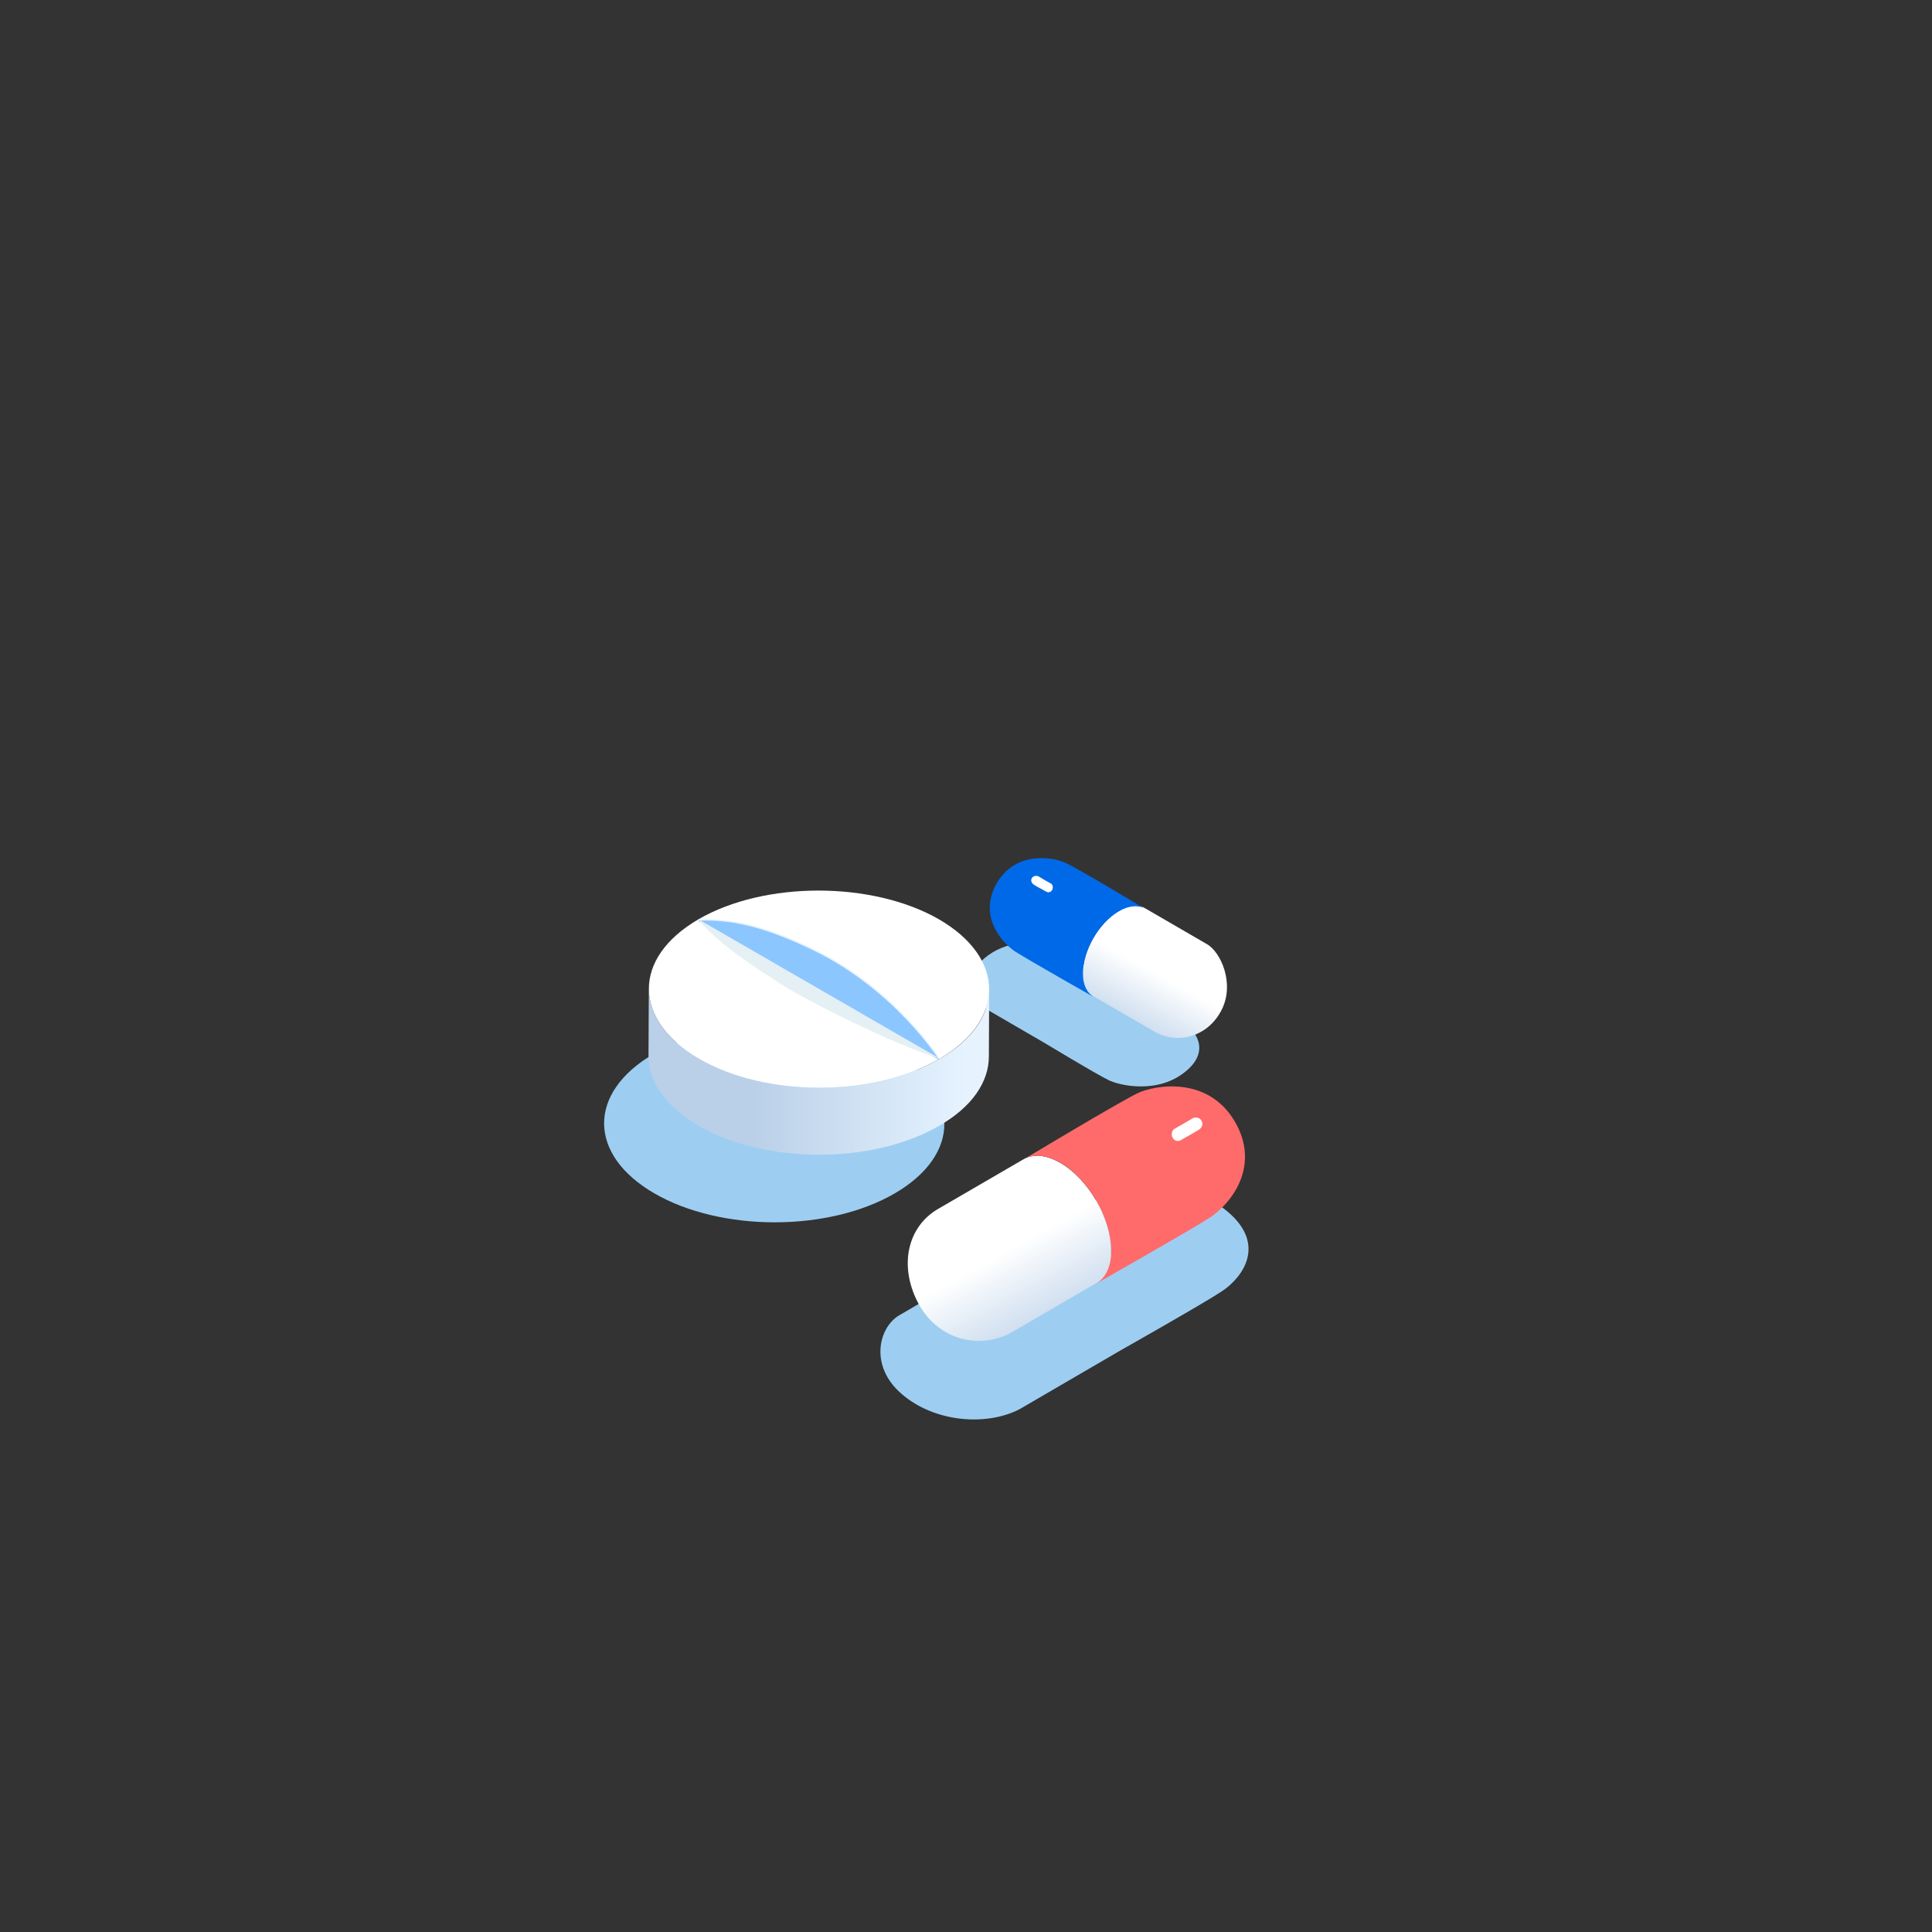 <?xml version="1.0" encoding="utf-8"?>
<!-- Generator: Adobe Illustrator 27.4.1, SVG Export Plug-In . SVG Version: 6.00 Build 0)  -->
<svg version="1.1" id="Illustrajon" xmlns="http://www.w3.org/2000/svg" xmlns:xlink="http://www.w3.org/1999/xlink" x="0px"
	 y="0px" viewBox="0 0 600 600" style="enable-background:new 0 0 600 600;" xml:space="preserve">
<rect x="0" y="0" width="600" height="600" fill="#333333" stroke="none"/>
<style type="text/css">
	.st0{fill:#9DCEF2;}
	.st1{enable-background:new    ;}
	.st2{fill:url(#SVGID_1_);}
	.st3{fill:#0069E8;}
	.st4{fill:#FFFFFF;}
	.st5{fill:url(#SVGID_00000065753555385781901260000006859049132738075317_);}
	.st6{fill:#E6F3FF;}
	.st7{fill:#8CC6FF;}
	.st8{fill:#E4F0F4;}
	.st9{fill:url(#SVGID_00000144326030246803001860000008629560512690211765_);}
	.st10{fill:#FF6B6B;}
</style>
<g>
	<path class="st0" d="M277.7,327.3c20.7,12,20.8,31.3,0.2,43.3c-20.6,12-54,12-74.7,0c-20.7-12-20.8-31.3-0.2-43.3
		C223.5,315.3,257,315.3,277.7,327.3z"/>
	<path class="st0" d="M381.5,376.5c-14.1-12.1-33.9-7.4-39.3-4.7c-6.3,3-31.9,18.6-31.9,18.6c0.4-0.2,0.9-0.5,1.4-0.6
		c-0.5,0.2-1,0.4-1.4,0.6l-30.9,18c0,0,0,0,0,0c-6.4,3.6-9.6,15.6,0.5,24.4c10.4,9.1,26.7,10.1,36.8,4.8c0,0,0.1,0,0,0l30.9-18
		c0.7-0.4,1.3-0.9,1.8-1.5c-0.5,0.6-1.1,1.1-1.8,1.5c0,0,26-14.7,31.9-18.6C386.2,396.5,393.1,386.5,381.5,376.5z"/>
	<path class="st0" d="M368.5,332.5c-8.7,7.5-21,4.6-24.3,2.9c-3.9-1.9-19.8-11.5-19.8-11.5c0.3,0.2,0.6,0.3,0.9,0.4
		c-0.3-0.1-0.6-0.2-0.9-0.4l-19.1-11.1c0,0,0,0,0,0c-3.9-2.2-5.9-9.7,0.3-15.1c6.4-5.6,16.5-6.3,22.8-2.9c0,0,0.1,0,0,0l19.1,11.1
		c0.4,0.3,0.4,0.3,0,0c0,0,16.1,9.1,19.8,11.5C371.5,320.1,375.8,326.3,368.5,332.5z"/>
	<g>
		<g>
			<g class="st1">
				
					<linearGradient id="SVGID_1_" gradientUnits="userSpaceOnUse" x1="166.792" y1="323.504" x2="155.168" y2="302.368" gradientTransform="matrix(-1 0 0 1 514.715 0)">
					<stop  offset="3.690236e-03" style="stop-color:#BAD0E8"/>
					<stop  offset="1" style="stop-color:#FFFFFF"/>
				</linearGradient>
				<path class="st2" d="M336.3,302.2c0,3.5,1.3,6,3.3,7.2l19.3,11.2c-0.1,0,0.1,0,0,0c6.9,3.7,16.2,1.5,20.5-7
					c4.1-8.1-0.2-17.9-4.6-20.4c0,0,0,0,0,0l-19.3-11.2c-2-1.2-4.9-1-8,0.8C341.3,286.5,336.3,295.1,336.3,302.2z"/>
				<path class="st3" d="M309.1,275.1c5.8-11.2,18.2-8.9,21.9-7.1c4.3,2,24.5,14.2,24.5,14.2c-2-1.2-4.9-1-8,0.8
					c-6.2,3.6-11.2,12.2-11.2,19.4c0,3.5,1.3,6,3.3,7.2c0,0-20.3-11.5-24.5-14.2C310.4,292.1,304.4,284.4,309.1,275.1z"/>
			</g>
		</g>
		<g>
			<path class="st4" d="M327.2,288.2C327.2,288.2,327.2,288.2,327.2,288.2C327.2,288.2,327.2,288.2,327.2,288.2z"/>
			<path class="st4" d="M320.4,272.8c0.5-1,1.7-0.8,2-0.7c0.4,0.2,2,1.2,2,1.2l0,0l2,1.1c0,0,0,0,0,0c0.4,0.2,0.8,1.1,0.4,1.9
				c-0.4,0.8-1.2,1-1.9,0.6c0,0,0,0,0,0l-2-1.1c0,0-0.1,0-0.1-0.1c0,0,0.1,0.1,0.1,0.1c0,0-1.7-0.9-2-1.2
				C320.5,274.3,320,273.6,320.4,272.8z"/>
		</g>
	</g>
	<g>
		<g>
			<g class="st1">
				
					<linearGradient id="SVGID_00000070832932103573914660000002988539938669993654_" gradientUnits="userSpaceOnUse" x1="233.62" y1="332.827" x2="300.153" y2="332.827">
					<stop  offset="3.690236e-03" style="stop-color:#BAD0E8"/>
					<stop  offset="1" style="stop-color:#E6F3FF"/>
				</linearGradient>
				<path style="fill:url(#SVGID_00000070832932103573914660000002988539938669993654_);" d="M307.2,307.3l-0.1,20.8
					c0,7.8-5.1,15.6-15.4,21.5c-20.6,12-54,12-74.7,0c-10.4-6-15.6-13.9-15.6-21.8l0.1-20.8c0,7.9,5.2,15.8,15.6,21.8
					c20.7,12,54.2,12,74.7,0C302.1,322.9,307.2,315.1,307.2,307.3z"/>
				<path class="st4" d="M291.6,285.5c20.7,12,20.8,31.3,0.2,43.3c-20.6,12-54,12-74.7,0c-20.7-12-20.8-31.3-0.2-43.3
					C237.4,273.6,270.9,273.6,291.6,285.5z"/>
			</g>
		</g>
		<path class="st6" d="M216.9,285.5l75,43.3c0,0-13.7-21.8-39.4-34.2C236.6,287,227,285.2,216.9,285.5z"/>
		<path class="st7" d="M216.7,285.9l75,43.3c0,0-13.7-21.8-39.4-34.2C236.4,287.4,226.8,285.6,216.7,285.9z"/>
		<path class="st8" d="M291.9,328.8l-75-43.3c6.4,8.1,18.9,15.7,25.3,19.9C249.6,310.3,277.3,324.3,291.9,328.8z"/>
	</g>
	<g>
		<g>
			<g class="st1">
				
					<linearGradient id="SVGID_00000035523123899005484120000001146572965058114217_" gradientUnits="userSpaceOnUse" x1="329.015" y1="418.203" x2="312.606" y2="388.369">
					<stop  offset="3.690236e-03" style="stop-color:#BAD0E8"/>
					<stop  offset="1" style="stop-color:#FFFFFF"/>
				</linearGradient>
				<path style="fill:url(#SVGID_00000035523123899005484120000001146572965058114217_);" d="M329.2,361.1
					c-4.4-2.5-8.4-2.8-11.3-1.1c0,0-26.5,15.4-26.5,15.4c-9.4,5.4-12.3,17.3-6.5,28.8c6,11.9,19.1,15,28.9,9.8c-0.1,0,0.1,0,0,0
					l30.4-17.7c2.8-1.7,0.8-2.9,0.8-7.9C345.1,378.4,338,366.1,329.2,361.1z"/>
				<path class="st10" d="M384.2,349.6c-8.2-15.9-25.7-12.6-30.9-10.1c-6,2.9-35.3,20.5-35.3,20.5c2.9-1.7,6.9-1.4,11.3,1.1
					c8.7,5,15.8,17.3,15.8,27.3c0,5-1.8,8.5-4.6,10.2c0,0,29.3-16.6,35.3-20.5C382.4,373.7,390.9,362.7,384.2,349.6z"/>
			</g>
		</g>
		<g>
			<path class="st4" d="M362.1,364.9C362.1,364.9,362.1,364.9,362.1,364.9C362.1,364.9,362.1,364.9,362.1,364.9z"/>
			<path class="st4" d="M373.2,348.2c-0.7-1.5-2.4-1.2-2.8-0.9c-0.5,0.3-2.9,1.7-2.9,1.7h0l-2.8,1.6c0,0,0,0,0,0
				c-0.6,0.3-1.1,1.6-0.6,2.6c0.5,1.1,1.7,1.4,2.6,0.9c0,0,0,0,0,0l2.8-1.6c0,0,0.1-0.1,0.1-0.1c0,0-0.1,0.1-0.1,0.1
				c0,0,2.3-1.3,2.9-1.7C373,350.4,373.8,349.4,373.2,348.2z"/>
		</g>
	</g>
</g>
</svg>

